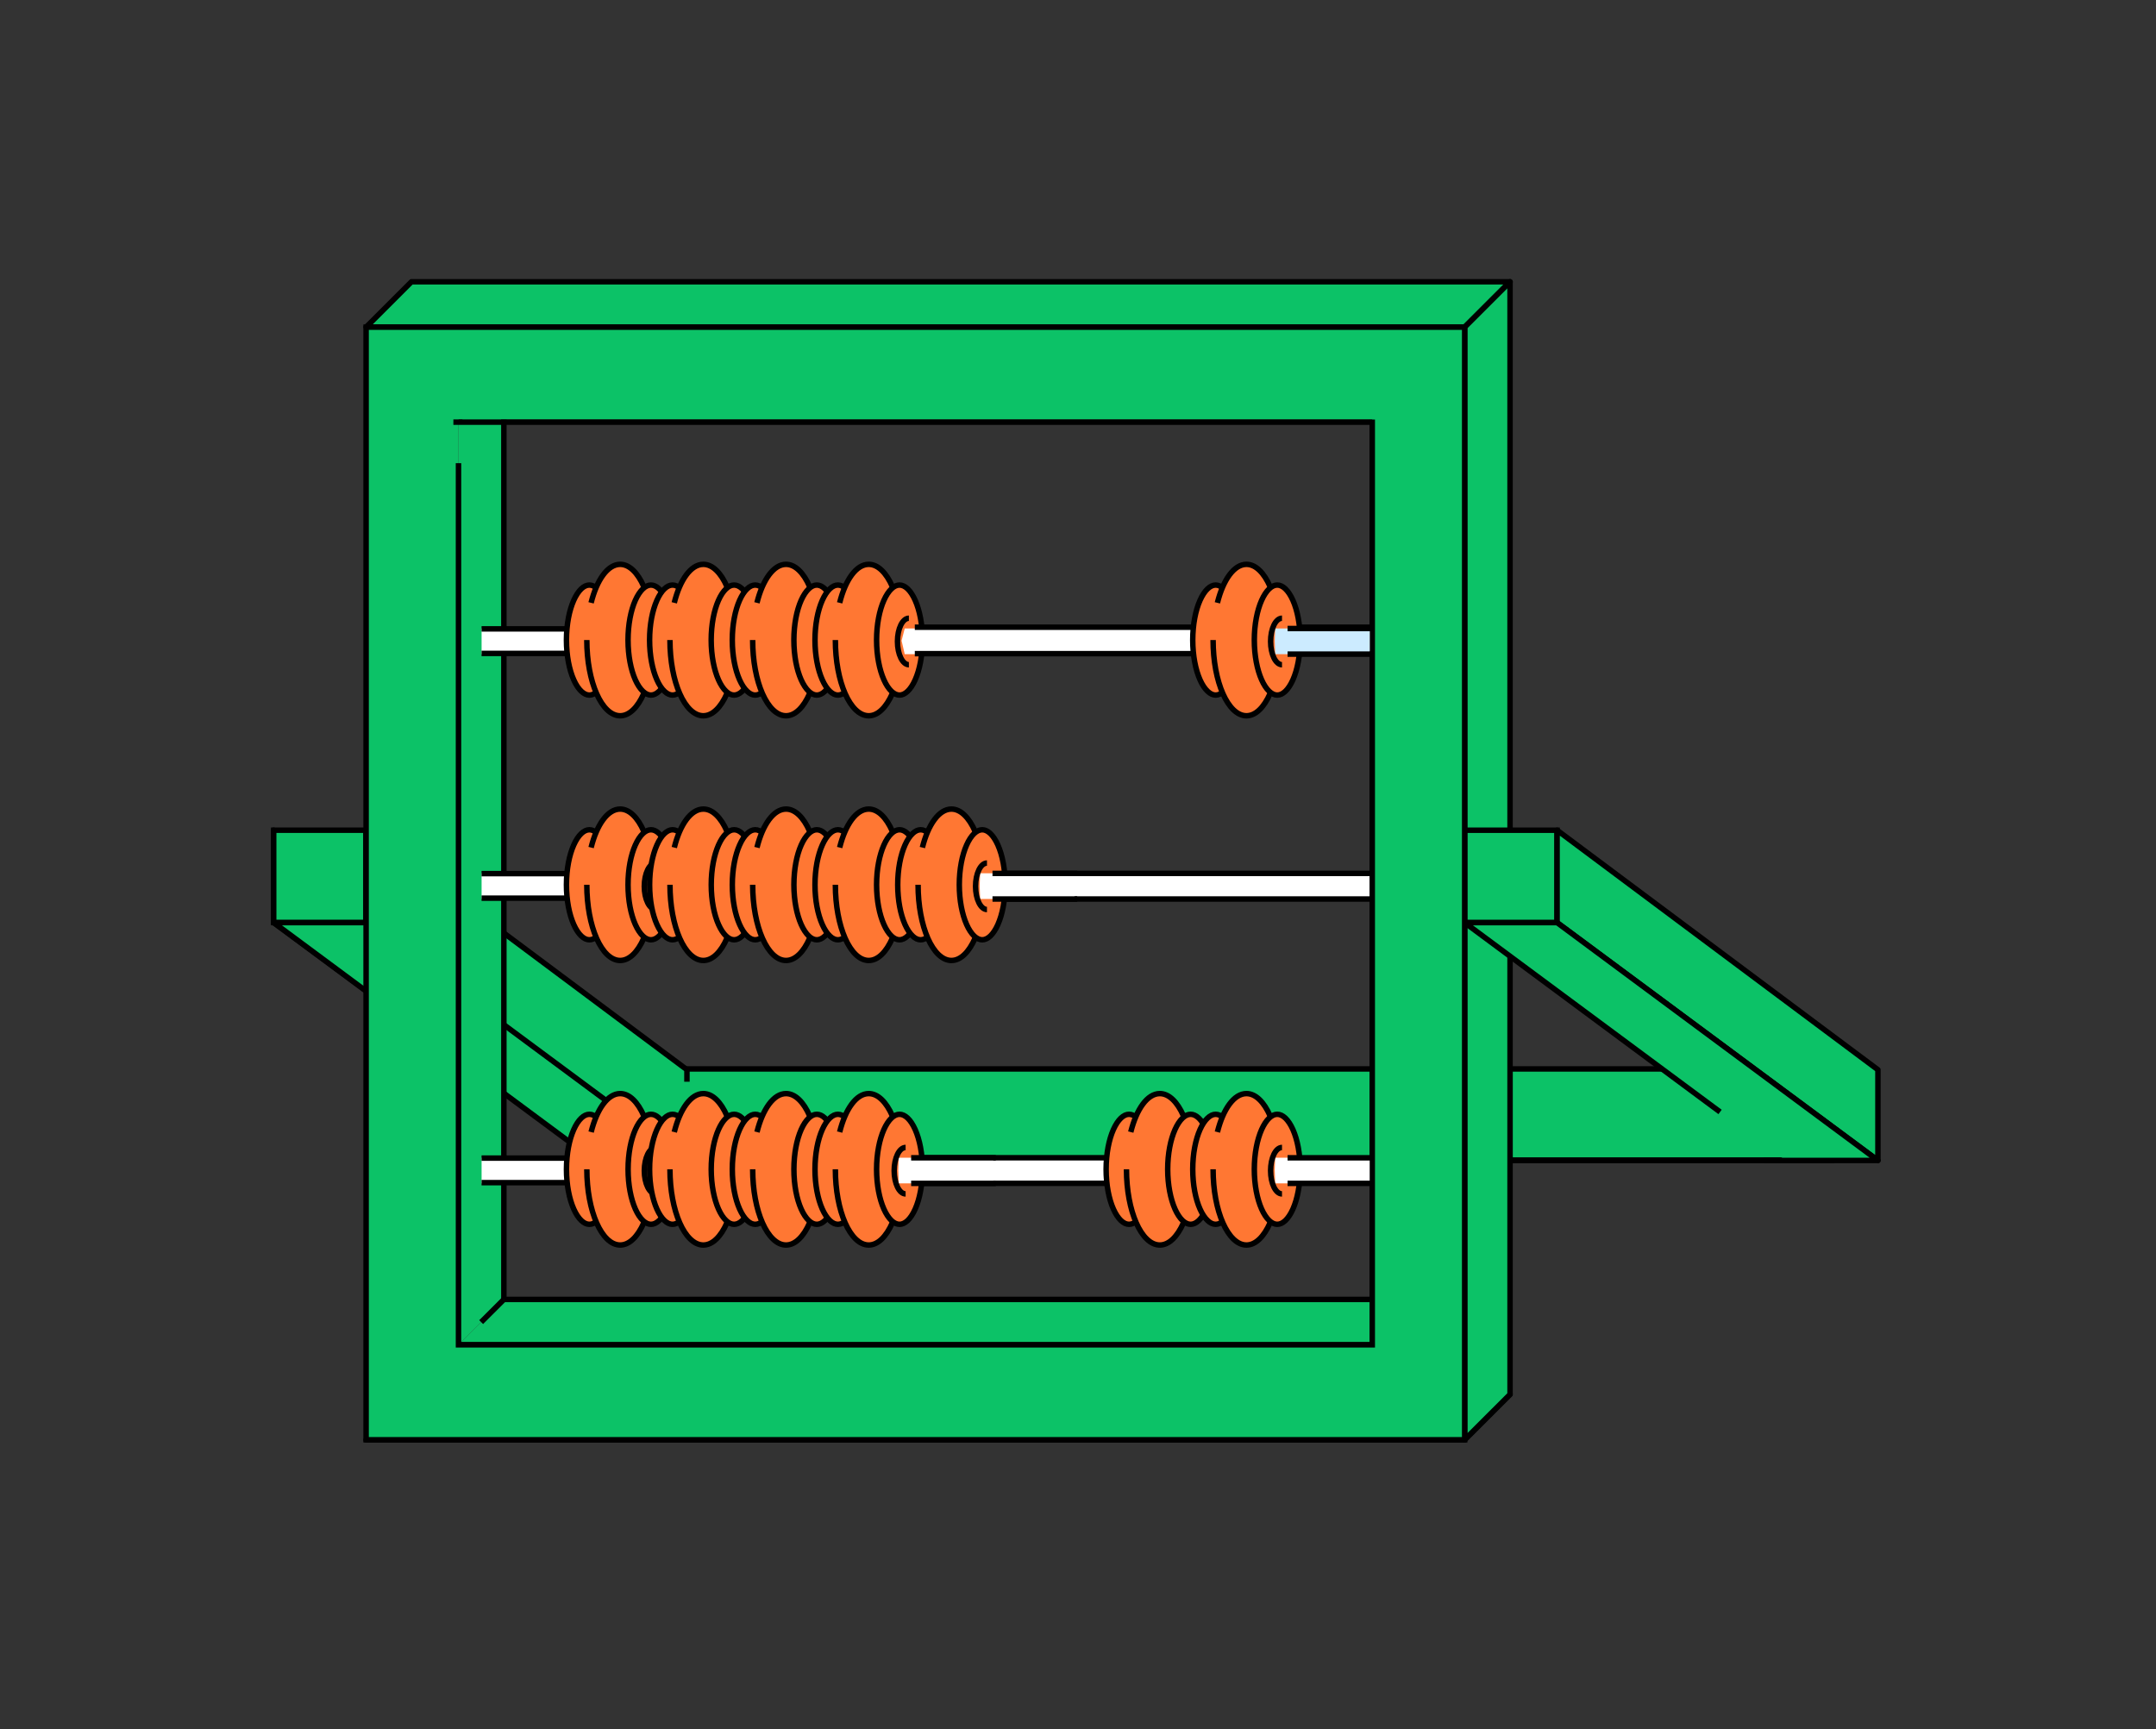 <svg width="91" height="73" viewBox="0 0 91 73" fill="none" xmlns="http://www.w3.org/2000/svg">
<rect x="0" y="0" width="91" height="73" fill="#333333" stroke="none"/>
<path d="M77.312 45.119V48.966H28.777V45.119H77.312Z" fill="#0CC267"/>
<path d="M77.312 48.985V49.1H77.428V48.985H77.312ZM77.312 45.119H77.428C77.428 45.056 77.376 45.004 77.312 45.004V45.119ZM77.312 48.966V49.082H77.428V48.966H77.312ZM28.777 48.966H28.662V49.082H28.777V48.966ZM28.777 45.119V45.004H28.662V45.119H28.777ZM77.312 45.12V45.004H28.777V45.12V45.235H77.312V45.12ZM77.312 48.985V48.869H28.777V48.985V49.1H77.312V48.985ZM77.312 45.119H77.197V48.985H77.312H77.428V45.119H77.312ZM77.312 48.966V48.851H28.777V48.966V49.082H77.312V48.966ZM28.777 48.966H28.893V45.119H28.777H28.662V48.966H28.777ZM77.312 45.119H77.197V48.966H77.312H77.428V45.119H77.312ZM77.312 45.119V45.004H28.777V45.119V45.235H77.312V45.119Z" fill="black"/>
<path d="M11.552 38.943L24.877 48.767V44.937L11.552 35.043V38.943Z" fill="#0CC267" stroke="black" stroke-width="0.231" stroke-linejoin="round"/>
<rect x="11.552" y="35.043" width="3.9" height="3.9" fill="#0CC267" stroke="black" stroke-width="0.231"/>
<path d="M15.452 38.943L28.994 48.984V45.153L15.452 35.043V38.943Z" fill="#0CC267"/>
<path d="M15.452 38.943V35.043L28.994 45.153V45.66" stroke="black" stroke-width="0.231" stroke-linejoin="round"/>
<path d="M11.552 38.944L25.094 48.984H28.994L15.452 38.944H11.552Z" fill="#0CC267"/>
<path d="M28.994 48.984H25.094L11.552 38.944H15.452L26.34 47.016" stroke="black" stroke-width="0.231" stroke-linejoin="round"/>
<path d="M61.821 13.809H15.452L17.367 11.894H63.736L61.821 13.809Z" fill="#0CC267" stroke="black" stroke-width="0.231" stroke-linejoin="round"/>
<path d="M19.352 17.709V56.765L21.267 54.85V15.794L19.352 17.709Z" fill="#0CC267"/>
<path d="M19.352 17.709L21.267 15.794V54.85" stroke="black" stroke-width="0.231" stroke-linejoin="round"/>
<path d="M57.92 56.765V17.709L59.835 15.794V54.85L57.92 56.765Z" fill="#0CC267" stroke="black" stroke-width="0.231" stroke-linejoin="round"/>
<path d="M19.352 56.765H57.92L59.835 54.85H21.267L19.352 56.765Z" fill="#0CC267"/>
<path d="M57.92 56.765H19.352M21.267 54.85L20.309 55.807" stroke="black" stroke-width="0.231" stroke-linejoin="round"/>
<path d="M15.452 60.773H61.821L63.736 58.857H17.367L15.452 60.773Z" fill="#0CC267" stroke="black" stroke-width="0.231" stroke-linejoin="round"/>
<path d="M61.82 60.773V13.809L63.736 11.894V58.858L61.82 60.773Z" fill="#0CC267" stroke="black" stroke-width="0.231" stroke-linejoin="round"/>
<rect x="61.82" y="35.044" width="3.9" height="3.9" fill="#0CC267" stroke="black" stroke-width="0.231"/>
<path d="M65.721 38.944L79.263 48.984V45.154L65.721 35.044V38.944Z" fill="#0CC267" stroke="black" stroke-width="0.231" stroke-linejoin="round"/>
<rect x="20.327" y="36.861" width="11.375" height="1.083" fill="white"/>
<path d="M31.919 36.876L20.326 36.876" stroke="black" stroke-width="0.231"/>
<path d="M31.919 37.912L20.326 37.912" stroke="black" stroke-width="0.231"/>
<path d="M24.876 35.024C24.988 35.024 25.104 35.075 25.219 35.185C25.334 35.294 25.443 35.458 25.537 35.67C25.725 36.093 25.844 36.686 25.844 37.347C25.844 38.007 25.725 38.6 25.537 39.023C25.443 39.235 25.334 39.399 25.219 39.509C25.104 39.618 24.988 39.669 24.876 39.669C24.764 39.669 24.649 39.618 24.534 39.509C24.419 39.399 24.31 39.235 24.216 39.023C24.028 38.6 23.908 38.008 23.908 37.347C23.908 36.686 24.028 36.093 24.216 35.67C24.31 35.458 24.419 35.294 24.534 35.185C24.649 35.076 24.764 35.025 24.876 35.024Z" fill="#FF7733" stroke="black" stroke-width="0.231"/>
<ellipse cx="26.176" cy="37.347" rx="1.408" ry="3.196" fill="#FF7733"/>
<path d="M24.768 37.347C24.768 39.112 25.398 40.542 26.176 40.542C26.954 40.542 27.584 39.112 27.584 37.347C27.584 35.581 26.954 34.151 26.176 34.151C25.65 34.151 25.191 34.806 24.949 35.776" stroke="black" stroke-width="0.231"/>
<path d="M27.476 35.024C27.588 35.024 27.704 35.075 27.818 35.185C27.933 35.294 28.043 35.458 28.137 35.67C28.325 36.093 28.443 36.686 28.443 37.347C28.443 38.007 28.325 38.6 28.137 39.023C28.043 39.235 27.933 39.399 27.818 39.509C27.704 39.618 27.588 39.669 27.476 39.669C27.364 39.669 27.248 39.618 27.134 39.509C27.019 39.399 26.91 39.235 26.815 39.023C26.627 38.6 26.508 38.008 26.508 37.347C26.508 36.686 26.627 36.093 26.815 35.67C26.91 35.458 27.019 35.294 27.134 35.185C27.248 35.076 27.364 35.025 27.476 35.024Z" fill="#FF7733" stroke="black" stroke-width="0.231"/>
<path d="M57.87 36.862L57.87 37.946L34.276 37.946L34.144 37.377L34.276 36.862L57.87 36.862Z" fill="white"/>
<path d="M27.677 38.391C27.41 38.391 27.194 37.952 27.194 37.411C27.194 36.869 27.41 36.43 27.677 36.43" stroke="black" stroke-width="0.231"/>
<path d="M57.881 36.867L27.91 36.867" stroke="black" stroke-width="0.231"/>
<path d="M57.881 37.948L27.91 37.948" stroke="black" stroke-width="0.231"/>
<path d="M28.387 35.024C28.499 35.024 28.615 35.075 28.73 35.185C28.845 35.294 28.954 35.458 29.048 35.67C29.236 36.093 29.355 36.686 29.355 37.347C29.355 38.007 29.236 38.6 29.048 39.023C28.954 39.235 28.845 39.399 28.73 39.509C28.615 39.618 28.499 39.669 28.387 39.669C28.275 39.669 28.16 39.618 28.045 39.509C27.93 39.399 27.821 39.235 27.727 39.023C27.538 38.6 27.419 38.008 27.419 37.347C27.419 36.686 27.538 36.093 27.727 35.67C27.821 35.458 27.93 35.294 28.045 35.185C28.16 35.076 28.275 35.025 28.387 35.024Z" fill="#FF7733" stroke="black" stroke-width="0.231"/>
<ellipse cx="29.687" cy="37.347" rx="1.408" ry="3.196" fill="#FF7733"/>
<path d="M28.278 37.347C28.278 39.112 28.909 40.542 29.687 40.542C30.465 40.542 31.095 39.112 31.095 37.347C31.095 35.581 30.465 34.151 29.687 34.151C29.16 34.151 28.702 34.806 28.46 35.776" stroke="black" stroke-width="0.231"/>
<path d="M30.987 35.024C31.099 35.024 31.215 35.075 31.33 35.185C31.445 35.294 31.554 35.458 31.648 35.67C31.837 36.093 31.955 36.686 31.955 37.347C31.955 38.007 31.837 38.6 31.648 39.023C31.554 39.235 31.445 39.399 31.33 39.509C31.215 39.618 31.099 39.669 30.987 39.669C30.875 39.669 30.76 39.618 30.645 39.509C30.53 39.399 30.421 39.235 30.327 39.023C30.139 38.6 30.02 38.008 30.02 37.347C30.02 36.686 30.139 36.093 30.327 35.67C30.421 35.458 30.53 35.294 30.645 35.185C30.76 35.076 30.875 35.025 30.987 35.024Z" fill="#FF7733" stroke="black" stroke-width="0.231"/>
<path d="M65.721 38.944L79.263 48.984H75.362L73.981 47.96L72.6 46.936L61.82 38.944H65.721Z" fill="#0CC267"/>
<path d="M74.442 48.984H79.263L65.721 38.944H61.82L72.6 46.936" stroke="black" stroke-width="0.231" stroke-linejoin="round"/>
<path fill-rule="evenodd" clip-rule="evenodd" d="M57.92 17.709H38.636H19.352V56.765H57.92V17.709ZM15.452 13.809V60.774H61.821V13.809H15.452Z" fill="#0CC267"/>
<path d="M19.352 19.551V56.765H57.92V17.709M15.452 13.809H61.821V60.774H15.452V13.809Z" stroke="black" stroke-width="0.231"/>
<path d="M19.136 17.819H57.812" stroke="black" stroke-width="0.231"/>
<path d="M21.267 54.85L57.812 54.85" stroke="black" stroke-width="0.231"/>
<path d="M31.877 35.024C31.989 35.024 32.105 35.075 32.22 35.185C32.335 35.294 32.444 35.458 32.538 35.67C32.726 36.093 32.845 36.686 32.845 37.347C32.845 38.007 32.726 38.6 32.538 39.023C32.444 39.235 32.335 39.399 32.22 39.509C32.105 39.618 31.989 39.669 31.877 39.669C31.765 39.669 31.65 39.618 31.535 39.509C31.42 39.399 31.311 39.235 31.217 39.023C31.029 38.6 30.909 38.008 30.909 37.347C30.909 36.686 31.029 36.093 31.217 35.67C31.311 35.458 31.42 35.294 31.535 35.185C31.65 35.076 31.765 35.025 31.877 35.024Z" fill="#FF7733" stroke="black" stroke-width="0.231"/>
<ellipse cx="33.177" cy="37.347" rx="1.408" ry="3.196" fill="#FF7733"/>
<path d="M31.769 37.347C31.769 39.112 32.399 40.542 33.177 40.542C33.955 40.542 34.585 39.112 34.585 37.347C34.585 35.581 33.955 34.151 33.177 34.151C32.651 34.151 32.192 34.806 31.95 35.776" stroke="black" stroke-width="0.231"/>
<path d="M34.477 35.024C34.589 35.024 34.705 35.075 34.819 35.185C34.934 35.294 35.044 35.458 35.138 35.67C35.326 36.093 35.444 36.686 35.444 37.347C35.444 38.007 35.326 38.6 35.138 39.023C35.044 39.235 34.934 39.399 34.819 39.509C34.705 39.618 34.589 39.669 34.477 39.669C34.365 39.669 34.249 39.618 34.135 39.509C34.02 39.399 33.91 39.235 33.816 39.023C33.628 38.6 33.509 38.008 33.509 37.347C33.509 36.686 33.628 36.093 33.816 35.67C33.91 35.458 34.02 35.294 34.135 35.185C34.249 35.076 34.365 35.025 34.477 35.024Z" fill="#FF7733" stroke="black" stroke-width="0.231"/>
<path d="M35.367 35.024C35.479 35.024 35.595 35.075 35.71 35.185C35.825 35.294 35.934 35.458 36.028 35.67C36.216 36.093 36.335 36.686 36.335 37.347C36.335 38.007 36.216 38.6 36.028 39.023C35.934 39.235 35.825 39.399 35.71 39.509C35.595 39.618 35.479 39.669 35.367 39.669C35.255 39.669 35.14 39.618 35.025 39.509C34.91 39.399 34.801 39.235 34.707 39.023C34.519 38.6 34.399 38.008 34.399 37.347C34.399 36.686 34.519 36.093 34.707 35.67C34.801 35.458 34.91 35.294 35.025 35.185C35.14 35.076 35.255 35.025 35.367 35.024Z" fill="#FF7733" stroke="black" stroke-width="0.231"/>
<ellipse cx="36.667" cy="37.347" rx="1.408" ry="3.196" fill="#FF7733"/>
<path d="M35.259 37.347C35.259 39.112 35.889 40.542 36.667 40.542C37.445 40.542 38.076 39.112 38.076 37.347C38.076 35.581 37.445 34.151 36.667 34.151C36.141 34.151 35.682 34.806 35.44 35.776" stroke="black" stroke-width="0.231"/>
<path d="M37.967 35.024C38.079 35.024 38.195 35.075 38.31 35.185C38.425 35.294 38.534 35.458 38.628 35.67C38.816 36.093 38.935 36.686 38.935 37.347C38.935 38.007 38.816 38.6 38.628 39.023C38.534 39.235 38.425 39.399 38.31 39.509C38.195 39.618 38.079 39.669 37.967 39.669C37.855 39.669 37.739 39.618 37.625 39.509C37.51 39.399 37.401 39.235 37.307 39.023C37.119 38.6 36.999 38.008 36.999 37.347C36.999 36.686 37.119 36.093 37.307 35.67C37.401 35.458 37.51 35.294 37.625 35.185C37.739 35.076 37.855 35.025 37.967 35.024Z" fill="#FF7733" stroke="black" stroke-width="0.231"/>
<path d="M38.858 35.024C38.97 35.024 39.087 35.075 39.201 35.185C39.316 35.294 39.425 35.458 39.52 35.67C39.708 36.093 39.826 36.686 39.826 37.347C39.826 38.007 39.708 38.6 39.52 39.023C39.425 39.235 39.316 39.399 39.201 39.509C39.087 39.618 38.97 39.669 38.858 39.669C38.746 39.669 38.631 39.618 38.517 39.509C38.401 39.399 38.292 39.235 38.198 39.023C38.01 38.6 37.891 38.008 37.891 37.347C37.891 36.686 38.01 36.093 38.198 35.67C38.292 35.458 38.401 35.294 38.517 35.185C38.631 35.076 38.746 35.025 38.858 35.024Z" fill="#FF7733" stroke="black" stroke-width="0.231"/>
<ellipse cx="40.158" cy="37.347" rx="1.408" ry="3.196" fill="#FF7733"/>
<path d="M38.75 37.347C38.75 39.112 39.381 40.542 40.158 40.542C40.936 40.542 41.567 39.112 41.567 37.347C41.567 35.581 40.936 34.151 40.158 34.151C39.632 34.151 39.173 34.806 38.932 35.776" stroke="black" stroke-width="0.231"/>
<path d="M41.458 35.024C41.57 35.024 41.686 35.075 41.801 35.185C41.916 35.294 42.025 35.458 42.119 35.67C42.307 36.093 42.426 36.686 42.426 37.347C42.426 38.007 42.307 38.6 42.119 39.023C42.025 39.235 41.916 39.399 41.801 39.509C41.686 39.618 41.57 39.669 41.458 39.669C41.346 39.669 41.231 39.618 41.116 39.509C41.001 39.399 40.892 39.235 40.798 39.023C40.61 38.6 40.49 38.008 40.49 37.347C40.49 36.686 40.61 36.093 40.798 35.67C40.892 35.458 41.001 35.294 41.116 35.185C41.231 35.076 41.346 35.025 41.458 35.024Z" fill="#FF7733" stroke="black" stroke-width="0.231"/>
<path d="M45.358 36.862L45.358 37.946L41.369 37.946L41.35 37.377L41.369 36.862L45.358 36.862Z" fill="white"/>
<path d="M41.658 38.391C41.392 38.391 41.176 37.952 41.176 37.411C41.176 36.869 41.392 36.43 41.658 36.43" stroke="black" stroke-width="0.231"/>
<path d="M45.466 36.867L41.891 36.867" stroke="black" stroke-width="0.231"/>
<path d="M45.466 37.948L41.891 37.948" stroke="black" stroke-width="0.231"/>
<rect x="20.327" y="48.869" width="11.375" height="1.083" fill="white"/>
<path d="M31.919 48.884L20.326 48.884" stroke="black" stroke-width="0.231"/>
<path d="M31.919 49.92L20.326 49.92" stroke="black" stroke-width="0.231"/>
<path d="M24.877 47.035C24.989 47.035 25.105 47.086 25.22 47.195C25.335 47.304 25.444 47.469 25.538 47.68C25.726 48.103 25.845 48.696 25.845 49.357C25.845 50.018 25.726 50.611 25.538 51.034C25.444 51.245 25.335 51.409 25.22 51.519C25.105 51.628 24.989 51.679 24.877 51.679C24.765 51.679 24.65 51.628 24.535 51.519C24.42 51.409 24.311 51.245 24.217 51.034C24.029 50.611 23.909 50.018 23.909 49.357C23.909 48.696 24.029 48.103 24.217 47.68C24.311 47.469 24.42 47.304 24.535 47.195C24.65 47.086 24.765 47.035 24.877 47.035Z" fill="#FF7733" stroke="black" stroke-width="0.231"/>
<ellipse cx="26.177" cy="49.357" rx="1.408" ry="3.196" fill="#FF7733"/>
<path d="M24.769 49.357C24.769 51.122 25.399 52.553 26.177 52.553C26.955 52.553 27.585 51.122 27.585 49.357C27.585 47.592 26.955 46.161 26.177 46.161C25.651 46.161 25.192 46.816 24.95 47.786" stroke="black" stroke-width="0.231"/>
<path d="M27.477 47.035C27.59 47.035 27.706 47.086 27.82 47.195C27.936 47.304 28.045 47.469 28.139 47.68C28.327 48.103 28.445 48.696 28.445 49.357C28.445 50.018 28.327 50.611 28.139 51.034C28.045 51.245 27.936 51.409 27.82 51.519C27.706 51.628 27.59 51.679 27.477 51.679C27.366 51.679 27.25 51.628 27.136 51.519C27.021 51.409 26.911 51.245 26.817 51.034C26.629 50.611 26.51 50.018 26.51 49.357C26.51 48.696 26.629 48.103 26.817 47.68C26.911 47.469 27.02 47.304 27.136 47.195C27.25 47.086 27.366 47.035 27.477 47.035Z" fill="#FF7733" stroke="black" stroke-width="0.231"/>
<path d="M51.096 48.868L51.096 49.951L27.502 49.951L27.37 49.382L27.502 48.868L51.096 48.868Z" fill="white"/>
<path d="M27.678 50.396C27.411 50.396 27.195 49.957 27.195 49.416C27.195 48.874 27.411 48.435 27.678 48.435" stroke="black" stroke-width="0.231"/>
<path d="M51.095 48.869L27.91 48.869" stroke="black" stroke-width="0.231"/>
<path d="M51.095 49.949L27.91 49.949" stroke="black" stroke-width="0.231"/>
<path d="M28.386 47.035C28.498 47.035 28.614 47.086 28.729 47.195C28.844 47.304 28.953 47.469 29.047 47.68C29.235 48.103 29.354 48.696 29.354 49.357C29.354 50.018 29.235 50.611 29.047 51.034C28.953 51.245 28.844 51.409 28.729 51.519C28.614 51.628 28.498 51.679 28.386 51.679C28.274 51.679 28.159 51.628 28.044 51.519C27.929 51.409 27.82 51.245 27.726 51.034C27.538 50.611 27.418 50.018 27.418 49.357C27.418 48.696 27.538 48.103 27.726 47.68C27.82 47.469 27.929 47.304 28.044 47.195C28.159 47.086 28.274 47.035 28.386 47.035Z" fill="#FF7733" stroke="black" stroke-width="0.231"/>
<ellipse cx="29.686" cy="49.357" rx="1.408" ry="3.196" fill="#FF7733"/>
<path d="M28.277 49.357C28.277 51.122 28.908 52.553 29.686 52.553C30.464 52.553 31.094 51.122 31.094 49.357C31.094 47.592 30.464 46.161 29.686 46.161C29.16 46.161 28.701 46.816 28.459 47.786" stroke="black" stroke-width="0.231"/>
<path d="M30.986 47.035C31.098 47.035 31.214 47.086 31.329 47.195C31.444 47.304 31.553 47.469 31.648 47.68C31.835 48.103 31.954 48.696 31.954 49.357C31.954 50.018 31.835 50.611 31.648 51.034C31.553 51.245 31.444 51.409 31.329 51.519C31.214 51.628 31.098 51.679 30.986 51.679C30.874 51.679 30.759 51.628 30.645 51.519C30.529 51.409 30.42 51.245 30.326 51.034C30.138 50.611 30.019 50.018 30.019 49.357C30.019 48.696 30.138 48.103 30.326 47.68C30.42 47.469 30.529 47.304 30.645 47.195C30.759 47.086 30.874 47.035 30.986 47.035Z" fill="#FF7733" stroke="black" stroke-width="0.231"/>
<path d="M31.877 47.035C31.989 47.035 32.105 47.086 32.22 47.195C32.335 47.304 32.444 47.469 32.538 47.68C32.726 48.103 32.845 48.696 32.845 49.357C32.845 50.018 32.726 50.611 32.538 51.034C32.444 51.245 32.335 51.409 32.22 51.519C32.105 51.628 31.989 51.679 31.877 51.679C31.765 51.679 31.65 51.628 31.535 51.519C31.42 51.409 31.311 51.245 31.217 51.034C31.029 50.611 30.909 50.018 30.909 49.357C30.909 48.696 31.029 48.103 31.217 47.68C31.311 47.469 31.42 47.304 31.535 47.195C31.65 47.086 31.765 47.035 31.877 47.035Z" fill="#FF7733" stroke="black" stroke-width="0.231"/>
<ellipse cx="33.177" cy="49.357" rx="1.408" ry="3.196" fill="#FF7733"/>
<path d="M31.769 49.357C31.769 51.122 32.399 52.553 33.177 52.553C33.955 52.553 34.585 51.122 34.585 49.357C34.585 47.592 33.955 46.161 33.177 46.161C32.651 46.161 32.192 46.816 31.95 47.786" stroke="black" stroke-width="0.231"/>
<path d="M34.477 47.035C34.589 47.035 34.705 47.086 34.819 47.195C34.934 47.304 35.044 47.469 35.138 47.68C35.326 48.103 35.444 48.696 35.444 49.357C35.444 50.018 35.326 50.611 35.138 51.034C35.044 51.245 34.934 51.409 34.819 51.519C34.705 51.628 34.589 51.679 34.477 51.679C34.365 51.679 34.249 51.628 34.135 51.519C34.02 51.409 33.91 51.245 33.816 51.034C33.628 50.611 33.509 50.018 33.509 49.357C33.509 48.696 33.628 48.103 33.816 47.68C33.91 47.469 34.02 47.304 34.135 47.195C34.249 47.086 34.365 47.035 34.477 47.035Z" fill="#FF7733" stroke="black" stroke-width="0.231"/>
<path d="M35.367 47.035C35.479 47.035 35.595 47.086 35.71 47.195C35.825 47.304 35.934 47.469 36.028 47.68C36.216 48.103 36.335 48.696 36.335 49.357C36.335 50.018 36.216 50.611 36.028 51.034C35.934 51.245 35.825 51.409 35.71 51.519C35.595 51.628 35.479 51.679 35.367 51.679C35.255 51.679 35.14 51.628 35.025 51.519C34.91 51.409 34.801 51.245 34.707 51.034C34.519 50.611 34.399 50.018 34.399 49.357C34.399 48.696 34.519 48.103 34.707 47.68C34.801 47.469 34.91 47.304 35.025 47.195C35.14 47.086 35.255 47.035 35.367 47.035Z" fill="#FF7733" stroke="black" stroke-width="0.231"/>
<ellipse cx="36.667" cy="49.357" rx="1.408" ry="3.196" fill="#FF7733"/>
<path d="M35.259 49.357C35.259 51.122 35.889 52.553 36.667 52.553C37.445 52.553 38.076 51.122 38.076 49.357C38.076 47.592 37.445 46.161 36.667 46.161C36.141 46.161 35.682 46.816 35.44 47.786" stroke="black" stroke-width="0.231"/>
<path d="M37.967 47.035C38.079 47.035 38.195 47.086 38.31 47.195C38.425 47.304 38.534 47.469 38.628 47.68C38.816 48.103 38.935 48.696 38.935 49.357C38.935 50.018 38.816 50.611 38.628 51.034C38.534 51.245 38.425 51.409 38.31 51.519C38.195 51.628 38.079 51.679 37.967 51.679C37.855 51.679 37.739 51.628 37.625 51.519C37.51 51.409 37.401 51.245 37.307 51.034C37.119 50.611 36.999 50.018 36.999 49.357C36.999 48.696 37.119 48.103 37.307 47.68C37.401 47.469 37.51 47.304 37.625 47.195C37.739 47.086 37.855 47.035 37.967 47.035Z" fill="#FF7733" stroke="black" stroke-width="0.231"/>
<path d="M47.654 47.035C47.766 47.035 47.882 47.086 47.997 47.195C48.112 47.304 48.221 47.469 48.315 47.68C48.504 48.103 48.622 48.696 48.622 49.357C48.622 50.018 48.504 50.611 48.315 51.034C48.221 51.245 48.112 51.409 47.997 51.519C47.882 51.628 47.766 51.679 47.654 51.679C47.542 51.679 47.427 51.628 47.312 51.519C47.197 51.409 47.088 51.245 46.994 51.034C46.806 50.611 46.687 50.018 46.687 49.357C46.687 48.696 46.806 48.103 46.994 47.68C47.088 47.469 47.197 47.304 47.312 47.195C47.427 47.086 47.542 47.035 47.654 47.035Z" fill="#FF7733" stroke="black" stroke-width="0.231"/>
<ellipse cx="48.954" cy="49.357" rx="1.408" ry="3.196" fill="#FF7733"/>
<path d="M47.546 49.357C47.546 51.122 48.176 52.553 48.954 52.553C49.732 52.553 50.363 51.122 50.363 49.357C50.363 47.592 49.732 46.161 48.954 46.161C48.428 46.161 47.969 46.816 47.727 47.786" stroke="black" stroke-width="0.231"/>
<path d="M50.254 47.035C50.366 47.035 50.482 47.086 50.597 47.195C50.712 47.304 50.821 47.469 50.915 47.68C51.103 48.103 51.222 48.696 51.222 49.357C51.222 50.018 51.103 50.611 50.915 51.034C50.821 51.245 50.712 51.409 50.597 51.519C50.482 51.628 50.366 51.679 50.254 51.679C50.142 51.679 50.027 51.628 49.912 51.519C49.797 51.409 49.688 51.245 49.594 51.034C49.406 50.611 49.286 50.018 49.286 49.357C49.286 48.696 49.406 48.103 49.594 47.68C49.688 47.469 49.797 47.304 49.912 47.195C50.027 47.086 50.142 47.035 50.254 47.035Z" fill="#FF7733" stroke="black" stroke-width="0.231"/>
<path d="M51.31 47.035C51.422 47.035 51.539 47.086 51.653 47.195C51.769 47.304 51.878 47.469 51.972 47.68C52.16 48.103 52.278 48.696 52.278 49.357C52.278 50.018 52.16 50.611 51.972 51.034C51.878 51.245 51.769 51.409 51.653 51.519C51.539 51.628 51.422 51.679 51.31 51.679C51.199 51.679 51.083 51.628 50.969 51.519C50.854 51.409 50.744 51.245 50.65 51.034C50.462 50.611 50.343 50.018 50.343 49.357C50.343 48.696 50.462 48.103 50.65 47.68C50.745 47.469 50.853 47.304 50.969 47.195C51.083 47.086 51.199 47.035 51.31 47.035Z" fill="#FF7733" stroke="black" stroke-width="0.231"/>
<ellipse cx="52.611" cy="49.357" rx="1.408" ry="3.196" fill="#FF7733"/>
<path d="M51.202 49.357C51.202 51.122 51.833 52.553 52.611 52.553C53.388 52.553 54.019 51.122 54.019 49.357C54.019 47.592 53.388 46.161 52.611 46.161C52.084 46.161 51.626 46.816 51.384 47.786" stroke="black" stroke-width="0.231"/>
<path d="M53.91 47.035C54.022 47.035 54.138 47.086 54.253 47.195C54.368 47.304 54.477 47.469 54.571 47.68C54.759 48.103 54.878 48.696 54.878 49.357C54.878 50.018 54.759 50.611 54.571 51.034C54.477 51.245 54.368 51.409 54.253 51.519C54.138 51.628 54.022 51.679 53.91 51.679C53.798 51.679 53.683 51.628 53.568 51.519C53.453 51.409 53.344 51.245 53.25 51.034C53.062 50.611 52.942 50.018 52.942 49.357C52.942 48.696 53.062 48.103 53.25 47.68C53.344 47.469 53.453 47.304 53.568 47.195C53.683 47.086 53.798 47.035 53.91 47.035Z" fill="#FF7733" stroke="black" stroke-width="0.231"/>
<path d="M57.812 48.868L57.812 49.951L53.822 49.951L53.803 49.382L53.822 48.868L57.812 48.868Z" fill="white"/>
<path d="M54.111 50.396C53.845 50.396 53.629 49.957 53.629 49.416C53.629 48.874 53.845 48.435 54.111 48.435" stroke="black" stroke-width="0.231"/>
<path d="M57.92 48.871L54.345 48.871" stroke="black" stroke-width="0.231"/>
<path d="M57.92 49.951L54.345 49.951" stroke="black" stroke-width="0.231"/>
<path d="M41.924 48.868L41.924 49.951L37.934 49.951L37.915 49.382L37.934 48.868L41.924 48.868Z" fill="white"/>
<path d="M38.224 50.396C37.957 50.396 37.741 49.957 37.741 49.416C37.741 48.874 37.957 48.435 38.224 48.435" stroke="black" stroke-width="0.231"/>
<path d="M42.032 48.871L38.457 48.871" stroke="black" stroke-width="0.231"/>
<path d="M42.032 49.951L38.457 49.951" stroke="black" stroke-width="0.231"/>
<rect x="20.327" y="26.529" width="11.375" height="1.083" fill="white"/>
<path d="M31.919 26.545L20.326 26.545" stroke="black" stroke-width="0.231"/>
<path d="M31.919 27.581L20.326 27.581" stroke="black" stroke-width="0.231"/>
<path d="M24.876 24.695C24.988 24.695 25.104 24.746 25.219 24.855C25.334 24.965 25.443 25.129 25.537 25.341C25.725 25.764 25.844 26.357 25.844 27.017C25.844 27.678 25.725 28.271 25.537 28.694C25.443 28.906 25.334 29.07 25.219 29.179C25.104 29.289 24.988 29.34 24.876 29.34C24.764 29.34 24.649 29.288 24.534 29.179C24.419 29.07 24.31 28.906 24.216 28.694C24.028 28.271 23.908 27.678 23.908 27.017C23.908 26.357 24.028 25.764 24.216 25.341C24.31 25.129 24.419 24.965 24.534 24.855C24.649 24.746 24.764 24.695 24.876 24.695Z" fill="#FF7733" stroke="black" stroke-width="0.231"/>
<ellipse cx="26.176" cy="27.017" rx="1.408" ry="3.196" fill="#FF7733"/>
<path d="M24.768 27.017C24.768 28.782 25.398 30.213 26.176 30.213C26.954 30.213 27.584 28.782 27.584 27.017C27.584 25.252 26.954 23.821 26.176 23.821C25.65 23.821 25.191 24.476 24.949 25.446" stroke="black" stroke-width="0.231"/>
<path d="M27.476 24.695C27.588 24.695 27.704 24.746 27.818 24.855C27.933 24.965 28.043 25.129 28.137 25.341C28.325 25.764 28.443 26.357 28.443 27.017C28.443 27.678 28.325 28.271 28.137 28.694C28.043 28.906 27.933 29.07 27.818 29.179C27.704 29.289 27.588 29.34 27.476 29.34C27.364 29.34 27.248 29.288 27.134 29.179C27.019 29.07 26.91 28.906 26.815 28.694C26.627 28.271 26.508 27.678 26.508 27.017C26.508 26.357 26.627 25.764 26.815 25.341C26.91 25.129 27.019 24.965 27.134 24.855C27.248 24.746 27.364 24.695 27.476 24.695Z" fill="#FF7733" stroke="black" stroke-width="0.231"/>
<path d="M28.386 24.695C28.498 24.695 28.614 24.746 28.729 24.855C28.844 24.965 28.953 25.129 29.047 25.341C29.235 25.764 29.354 26.357 29.354 27.017C29.354 27.678 29.235 28.271 29.047 28.694C28.953 28.906 28.844 29.07 28.729 29.179C28.614 29.289 28.498 29.34 28.386 29.34C28.274 29.34 28.159 29.288 28.044 29.179C27.929 29.07 27.82 28.906 27.726 28.694C27.538 28.271 27.418 27.678 27.418 27.017C27.418 26.357 27.538 25.764 27.726 25.341C27.82 25.129 27.929 24.965 28.044 24.855C28.159 24.746 28.274 24.695 28.386 24.695Z" fill="#FF7733" stroke="black" stroke-width="0.231"/>
<ellipse cx="29.686" cy="27.017" rx="1.408" ry="3.196" fill="#FF7733"/>
<path d="M28.277 27.017C28.277 28.782 28.908 30.213 29.686 30.213C30.464 30.213 31.094 28.782 31.094 27.017C31.094 25.252 30.464 23.821 29.686 23.821C29.16 23.821 28.701 24.476 28.459 25.446" stroke="black" stroke-width="0.231"/>
<path d="M30.985 24.695C31.097 24.695 31.213 24.746 31.328 24.855C31.443 24.965 31.552 25.129 31.646 25.341C31.835 25.764 31.953 26.357 31.953 27.017C31.953 27.678 31.834 28.271 31.646 28.694C31.552 28.906 31.443 29.07 31.328 29.179C31.213 29.289 31.097 29.34 30.985 29.34C30.873 29.34 30.758 29.288 30.644 29.179C30.528 29.07 30.419 28.906 30.325 28.694C30.137 28.271 30.018 27.678 30.018 27.017C30.018 26.357 30.137 25.764 30.325 25.341C30.419 25.129 30.528 24.965 30.644 24.855C30.758 24.746 30.873 24.695 30.985 24.695Z" fill="#FF7733" stroke="black" stroke-width="0.231"/>
<path d="M31.876 24.695C31.988 24.695 32.104 24.746 32.219 24.855C32.334 24.965 32.443 25.129 32.537 25.341C32.725 25.764 32.844 26.357 32.844 27.017C32.844 27.678 32.725 28.271 32.537 28.694C32.443 28.906 32.334 29.07 32.219 29.179C32.104 29.289 31.988 29.34 31.876 29.34C31.764 29.34 31.649 29.288 31.534 29.179C31.419 29.07 31.31 28.906 31.216 28.694C31.028 28.271 30.908 27.678 30.908 27.017C30.908 26.357 31.028 25.764 31.216 25.341C31.31 25.129 31.419 24.965 31.534 24.855C31.649 24.746 31.764 24.695 31.876 24.695Z" fill="#FF7733" stroke="black" stroke-width="0.231"/>
<ellipse cx="33.176" cy="27.017" rx="1.408" ry="3.196" fill="#FF7733"/>
<path d="M31.768 27.017C31.768 28.782 32.398 30.213 33.176 30.213C33.954 30.213 34.584 28.782 34.584 27.017C34.584 25.252 33.954 23.821 33.176 23.821C32.65 23.821 32.191 24.476 31.949 25.446" stroke="black" stroke-width="0.231"/>
<path d="M34.476 24.695C34.588 24.695 34.704 24.746 34.818 24.855C34.934 24.965 35.043 25.129 35.137 25.341C35.325 25.764 35.443 26.357 35.443 27.017C35.443 27.678 35.325 28.271 35.137 28.694C35.043 28.906 34.934 29.07 34.818 29.179C34.704 29.289 34.588 29.34 34.476 29.34C34.364 29.34 34.248 29.288 34.134 29.179C34.019 29.07 33.91 28.906 33.815 28.694C33.627 28.271 33.508 27.678 33.508 27.017C33.508 26.357 33.627 25.764 33.815 25.341C33.91 25.129 34.019 24.965 34.134 24.855C34.248 24.746 34.364 24.695 34.476 24.695Z" fill="#FF7733" stroke="black" stroke-width="0.231"/>
<path d="M35.367 24.695C35.479 24.695 35.595 24.746 35.71 24.855C35.825 24.965 35.934 25.129 36.028 25.341C36.216 25.764 36.335 26.357 36.335 27.017C36.335 27.678 36.216 28.271 36.028 28.694C35.934 28.906 35.825 29.07 35.71 29.179C35.595 29.289 35.479 29.34 35.367 29.34C35.255 29.34 35.14 29.288 35.025 29.179C34.91 29.07 34.801 28.906 34.707 28.694C34.519 28.271 34.399 27.678 34.399 27.017C34.399 26.357 34.519 25.764 34.707 25.341C34.801 25.129 34.91 24.965 35.025 24.855C35.14 24.746 35.255 24.695 35.367 24.695Z" fill="#FF7733" stroke="black" stroke-width="0.231"/>
<ellipse cx="36.667" cy="27.017" rx="1.408" ry="3.196" fill="#FF7733"/>
<path d="M35.259 27.017C35.259 28.782 35.889 30.213 36.667 30.213C37.445 30.213 38.076 28.782 38.076 27.017C38.076 25.252 37.445 23.821 36.667 23.821C36.141 23.821 35.682 24.476 35.44 25.446" stroke="black" stroke-width="0.231"/>
<path d="M37.967 24.695C38.079 24.695 38.195 24.746 38.31 24.855C38.425 24.965 38.534 25.129 38.628 25.341C38.816 25.764 38.935 26.357 38.935 27.017C38.935 27.678 38.816 28.271 38.628 28.694C38.534 28.906 38.425 29.07 38.31 29.179C38.195 29.289 38.079 29.34 37.967 29.34C37.855 29.34 37.739 29.288 37.625 29.179C37.51 29.07 37.401 28.906 37.307 28.694C37.119 28.271 36.999 27.678 36.999 27.017C36.999 26.357 37.119 25.764 37.307 25.341C37.401 25.129 37.51 24.965 37.625 24.855C37.739 24.746 37.855 24.695 37.967 24.695Z" fill="#FF7733" stroke="black" stroke-width="0.231"/>
<path d="M57.81 26.529L57.81 27.612L38.186 27.612L38.054 27.043L38.186 26.529L57.81 26.529Z" fill="white"/>
<path d="M38.362 28.058C38.096 28.058 37.88 27.618 37.88 27.077C37.88 26.535 38.096 26.096 38.362 26.096" stroke="black" stroke-width="0.231"/>
<path d="M57.88 26.475L38.612 26.475" stroke="black" stroke-width="0.231"/>
<path d="M57.88 27.591L38.612 27.591" stroke="black" stroke-width="0.231"/>
<path d="M51.31 24.695C51.422 24.695 51.539 24.746 51.653 24.855C51.769 24.965 51.878 25.129 51.972 25.341C52.16 25.764 52.278 26.357 52.278 27.017C52.278 27.678 52.16 28.271 51.972 28.694C51.878 28.906 51.769 29.07 51.653 29.179C51.539 29.289 51.422 29.34 51.31 29.34C51.199 29.34 51.083 29.288 50.969 29.179C50.854 29.07 50.744 28.906 50.65 28.694C50.462 28.271 50.343 27.678 50.343 27.017C50.343 26.357 50.462 25.764 50.65 25.341C50.745 25.129 50.853 24.965 50.969 24.855C51.083 24.746 51.199 24.695 51.31 24.695Z" fill="#FF7733" stroke="black" stroke-width="0.231"/>
<ellipse cx="52.611" cy="27.017" rx="1.408" ry="3.196" fill="#FF7733"/>
<path d="M51.202 27.017C51.202 28.782 51.833 30.213 52.611 30.213C53.388 30.213 54.019 28.782 54.019 27.017C54.019 25.252 53.388 23.821 52.611 23.821C52.084 23.821 51.626 24.476 51.384 25.446" stroke="black" stroke-width="0.231"/>
<path d="M53.91 24.695C54.022 24.695 54.138 24.746 54.253 24.855C54.368 24.965 54.477 25.129 54.571 25.341C54.759 25.764 54.878 26.357 54.878 27.017C54.878 27.678 54.759 28.271 54.571 28.694C54.477 28.906 54.368 29.07 54.253 29.179C54.138 29.289 54.022 29.34 53.91 29.34C53.798 29.34 53.683 29.288 53.568 29.179C53.453 29.07 53.344 28.906 53.25 28.694C53.062 28.271 52.942 27.678 52.942 27.017C52.942 26.357 53.062 25.764 53.25 25.341C53.344 25.129 53.453 24.965 53.568 24.855C53.683 24.746 53.798 24.695 53.91 24.695Z" fill="#FF7733" stroke="black" stroke-width="0.231"/>
<path d="M57.812 26.529L57.812 27.612L53.822 27.612L53.803 27.043L53.822 26.529L57.812 26.529Z" fill="#CCEBFF"/>
<path d="M54.111 28.058C53.845 28.058 53.629 27.618 53.629 27.077C53.629 26.535 53.845 26.096 54.111 26.096" stroke="black" stroke-width="0.231"/>
<path d="M57.92 26.53L54.345 26.53" stroke="black" stroke-width="0.231"/>
<path d="M57.92 27.611L54.345 27.611" stroke="black" stroke-width="0.231"/>
</svg>
